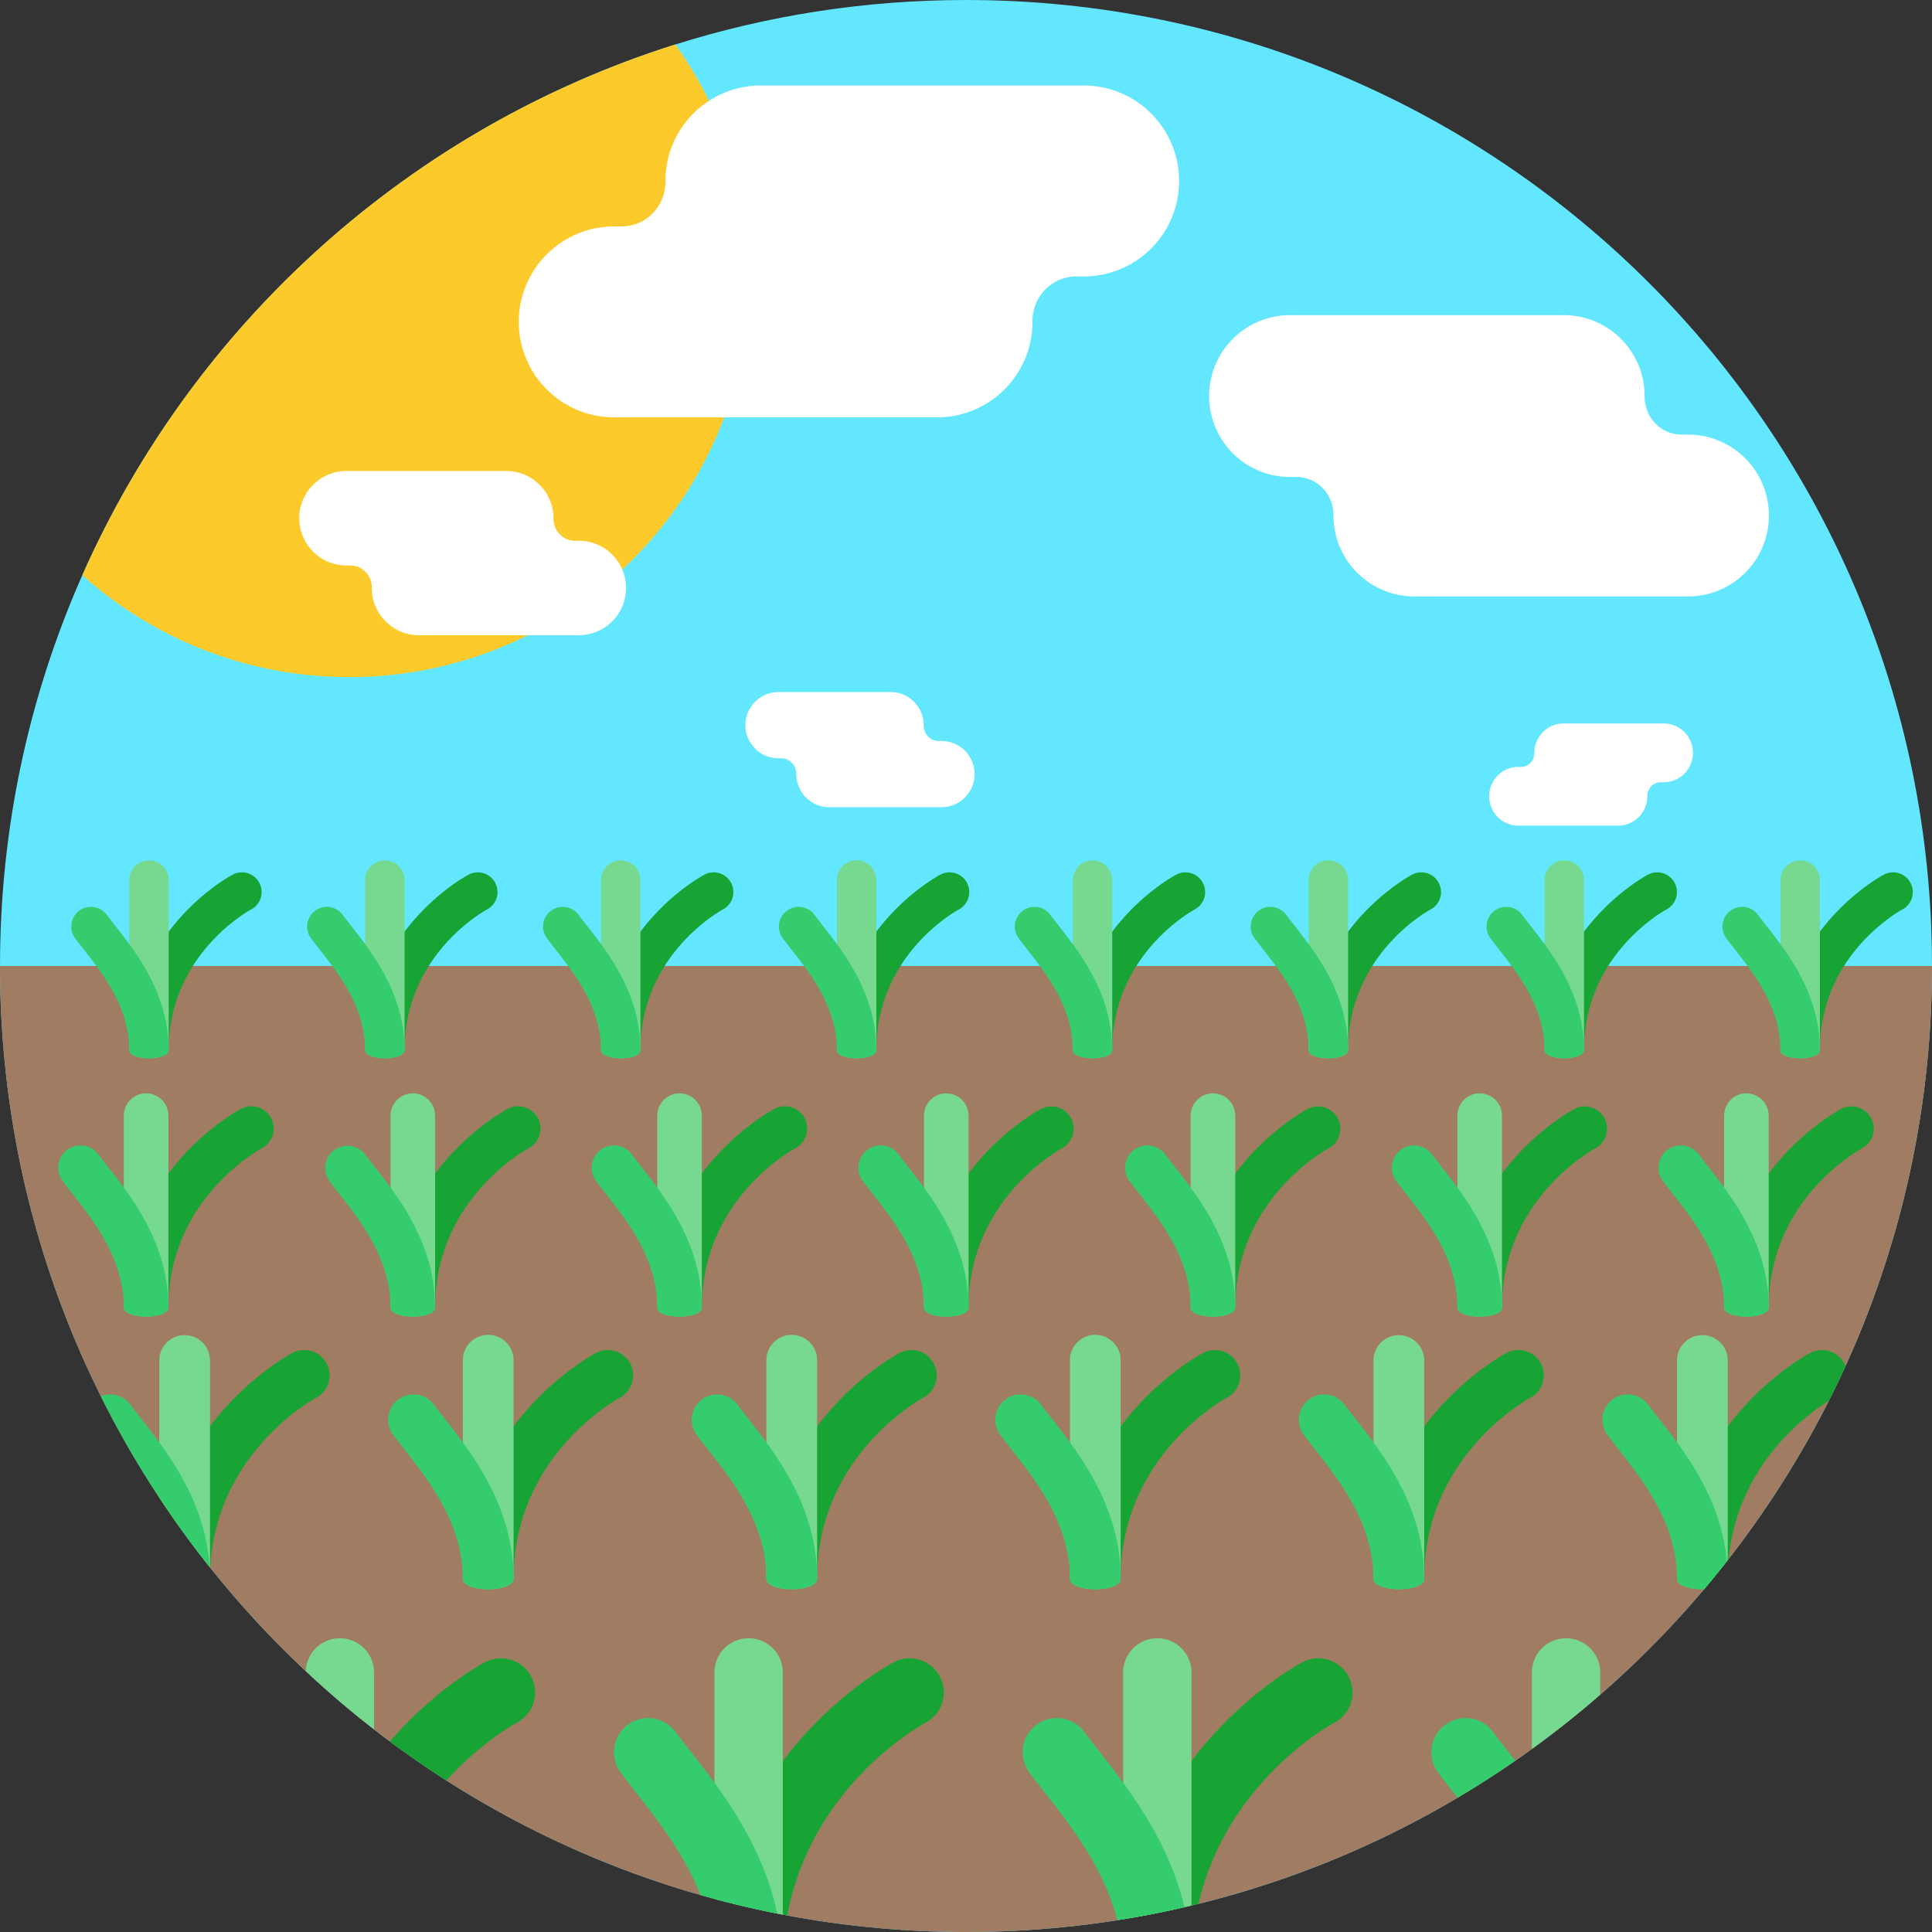 <?xml version="1.0" encoding="UTF-8"?> <svg xmlns="http://www.w3.org/2000/svg" xmlns:xlink="http://www.w3.org/1999/xlink" xmlns:svgjs="http://svgjs.com/svgjs" version="1.1" width="512" height="512" x="0" y="0" viewBox="0 0 512 512" style="enable-background:new 0 0 512 512" xml:space="preserve" class=""><rect x="0" y="0" width="512" height="512" fill="#333333" stroke="none"/><g><path fill="#63E7FF" d="M512 256c0 141.387-114.613 256-256 256S0 397.387 0 256c0-36.863 7.797-71.91 21.816-103.57C51.38 85.69 108.63 33.95 178.992 11.785 203.297 4.13 229.168 0 256 0c141.387 0 256 114.613 256 256zm0 0" data-original="#c6e1e6" class=""></path><path fill="#FCCB2B" d="M198.656 73.332c0 54.063-40.437 98.691-92.722 105.273a106.55 106.55 0 0 1-13.387.836c-27.18 0-51.953-10.218-70.73-27.011C51.378 85.69 108.628 33.95 178.991 11.785c12.383 17.356 19.664 38.602 19.664 61.547zm0 0" data-original="#fccb2b"></path><g fill="#FFFFFF"><path d="M447.336 115.172h-1.676c-5.535 0-9.848-4.567-9.82-10.102v-.113c0-11.844-9.602-21.445-21.445-21.445h-72.512c-11.844 0-21.446 9.601-21.446 21.445 0 11.848 9.602 21.45 21.446 21.45h1.676c5.535 0 9.847 4.562 9.82 10.1v.11c0 11.844 9.601 21.446 21.445 21.446h72.512c11.844 0 21.445-9.602 21.445-21.446s-9.601-21.445-21.445-21.445zM153.383 143.3h-1.024c-3.222 0-5.703-2.671-5.687-5.898v-.062c0-6.914-5.602-12.52-12.516-12.52H91.828c-6.914 0-12.52 5.606-12.52 12.52s5.606 12.52 12.52 12.52h1.024c3.222 0 5.703 2.671 5.683 5.894v.066c0 6.914 5.606 12.52 12.52 12.52h42.328c6.914 0 12.52-5.606 12.52-12.52s-5.606-12.52-12.52-12.52zM402.434 203.227h.66c2 0 3.527-1.665 3.515-3.668v-.04a7.791 7.791 0 0 1 7.79-7.792h26.34a7.792 7.792 0 1 1 0 15.582h-.657c-2.004 0-3.527 1.668-3.516 3.668v.043c0 4.3-3.488 7.789-7.793 7.789h-26.34a7.791 7.791 0 0 1 0-15.582zM249.492 196.363h-.742c-2.258 0-3.977-1.879-3.965-4.136v-.043a8.778 8.778 0 0 0-8.777-8.782H206.32a8.781 8.781 0 0 0-8.78 8.782c0 4.847 3.933 8.777 8.78 8.777h.743c2.257 0 3.976 1.879 3.964 4.137v.047a8.778 8.778 0 0 0 8.782 8.777h29.683c4.848 0 8.781-3.93 8.781-8.777a8.781 8.781 0 0 0-8.78-8.782zM162.785 60.008h1.942c6.535 0 11.648-5.383 11.617-11.918v-.13c0-13.972 11.328-25.3 25.3-25.3h85.536c13.972 0 25.297 11.328 25.297 25.3 0 13.974-11.325 25.302-25.297 25.302h-1.946c-6.535 0-11.648 5.379-11.617 11.914v.129c0 13.972-11.324 25.3-25.297 25.3h-85.535c-13.972 0-25.3-11.328-25.3-25.3 0-13.97 11.327-25.297 25.3-25.297zm0 0" fill="#FFFFFF" data-original="#ffffff" class=""></path></g><path fill="#A07C62" d="M512 256c0 37.805-8.191 73.707-22.914 106.004a252.218 252.218 0 0 1-4.41 9.207 256.303 256.303 0 0 1-26.551 41.91c-.082.106-.168.211-.25.313-.074.093-.148.199-.23.293a261.339 261.339 0 0 1-6.028 7.418 256.75 256.75 0 0 1-27.547 27.953 253.298 253.298 0 0 1-18.105 14.398 189.797 189.797 0 0 1-4.399 3.102 248.273 248.273 0 0 1-15.3 9.824 253.704 253.704 0 0 1-68.649 28.098c-.617.156-1.242.312-1.86.457-.616.148-1.241.293-1.859.441a228.846 228.846 0 0 1-15.402 3.05c-.281.052-.562.106-.848.145-.511.094-1.035.18-1.554.262A257.457 257.457 0 0 1 256 512c-16.176 0-32.004-1.496-47.344-4.379-.406-.074-.804-.156-1.21-.23l-1.477-.282a257.362 257.362 0 0 1-15.004-3.457c-.543-.125-1.086-.273-1.63-.418a254.704 254.704 0 0 1-71.023-31.39 255.684 255.684 0 0 1-14.984-10.344 189.116 189.116 0 0 1-4.2-3.2 254.3 254.3 0 0 1-18.097-15.452 256.557 256.557 0 0 1-25.308-27.395.454.454 0 0 1-.07-.086.996.996 0 0 1-.106-.125 258.276 258.276 0 0 1-10.961-14.828 370.83 370.83 0 0 1-2.371-3.531A255.537 255.537 0 0 1 26.719 370C9.613 335.664 0 296.95 0 256zm0 0" data-original="#a07c62"></path><path fill="#17A434" d="M34.254 278.277c0-31.543 26.281-45.886 27.398-46.484a5.222 5.222 0 0 1 7.067 2.16 5.225 5.225 0 0 1-2.156 7.067c-.88.472-21.86 12.109-21.86 37.257 0 2.887-10.45 2.887-10.45 0zm0 0" data-original="#17a434"></path><path fill="#77D98F" d="M34.254 278.277v-44.933a5.226 5.226 0 1 1 10.45 0v44.933c0 2.887-10.45 2.887-10.45 0zm0 0" data-original="#77d98f" class=""></path><path fill="#35CC6D" d="M34.254 278.277c0-11.277-6.922-20.101-11.977-26.547-.859-1.097-1.66-2.117-2.363-3.066a5.221 5.221 0 0 1 1.078-7.309 5.222 5.222 0 0 1 7.309 1.079 151.5 151.5 0 0 0 2.199 2.847c5.656 7.211 14.203 18.11 14.203 32.996 0 2.887-10.45 2.887-10.45 0zm0 0" data-original="#35cc6d" class=""></path><path fill="#17A434" d="M96.766 278.277c0-31.543 26.28-45.886 27.398-46.484a5.222 5.222 0 0 1 7.066 2.16 5.225 5.225 0 0 1-2.156 7.067c-.879.472-21.86 12.109-21.86 37.257 0 2.887-10.448 2.887-10.448 0zm0 0" data-original="#17a434"></path><path fill="#77D98F" d="M96.766 278.277v-44.933a5.226 5.226 0 1 1 10.45 0v44.933c-.001 2.887-10.45 2.887-10.45 0zm0 0" data-original="#77d98f" class=""></path><path fill="#35CC6D" d="M96.766 278.277c0-11.277-6.922-20.101-11.977-26.547-.86-1.097-1.66-2.117-2.363-3.066a5.221 5.221 0 0 1 1.078-7.309 5.221 5.221 0 0 1 7.308 1.079 151.5 151.5 0 0 0 2.2 2.847c5.656 7.211 14.203 18.11 14.203 32.996 0 2.887-10.45 2.887-10.45 0zm0 0" data-original="#35cc6d" class=""></path><path fill="#17A434" d="M159.277 278.277c0-31.543 26.282-45.886 27.399-46.484a5.222 5.222 0 0 1 7.066 2.16 5.225 5.225 0 0 1-2.156 7.067c-.879.472-21.86 12.109-21.86 37.257 0 2.887-10.449 2.887-10.449 0zm0 0" data-original="#17a434"></path><path fill="#77D98F" d="M159.277 278.277v-44.933a5.226 5.226 0 1 1 10.45 0v44.933c0 2.887-10.45 2.887-10.45 0zm0 0" data-original="#77d98f" class=""></path><path fill="#35CC6D" d="M159.277 278.277c0-11.277-6.922-20.101-11.976-26.547-.86-1.097-1.66-2.117-2.363-3.066a5.221 5.221 0 0 1 1.078-7.309 5.222 5.222 0 0 1 7.308 1.079c.653.879 1.399 1.828 2.2 2.847 5.656 7.211 14.203 18.11 14.203 32.996 0 2.887-10.45 2.887-10.45 0zm0 0" data-original="#35cc6d" class=""></path><path fill="#17A434" d="M221.79 278.277c0-31.543 26.28-45.886 27.398-46.484a5.222 5.222 0 0 1 7.066 2.16 5.225 5.225 0 0 1-2.156 7.067c-.88.472-21.86 12.109-21.86 37.257 0 2.887-10.449 2.887-10.449 0zm0 0" data-original="#17a434"></path><path fill="#77D98F" d="M221.79 278.277v-44.933a5.226 5.226 0 1 1 10.448 0v44.933c0 2.887-10.449 2.887-10.449 0zm0 0" data-original="#77d98f" class=""></path><path fill="#35CC6D" d="M221.79 278.277c0-11.277-6.923-20.101-11.977-26.547-.86-1.097-1.66-2.117-2.364-3.066a5.221 5.221 0 0 1 1.078-7.309 5.222 5.222 0 0 1 7.309 1.079 151.5 151.5 0 0 0 2.2 2.847c5.655 7.211 14.202 18.11 14.202 32.996 0 2.887-10.449 2.887-10.449 0zm0 0" data-original="#35cc6d" class=""></path><path fill="#17A434" d="M284.3 278.277c0-31.543 26.282-45.886 27.4-46.484a5.222 5.222 0 0 1 7.066 2.16 5.225 5.225 0 0 1-2.157 7.067c-.879.472-21.859 12.109-21.859 37.257 0 2.887-10.45 2.887-10.45 0zm0 0" data-original="#17a434"></path><path fill="#77D98F" d="M284.3 278.277v-44.933a5.226 5.226 0 1 1 10.45 0v44.933c0 2.887-10.45 2.887-10.45 0zm0 0" data-original="#77d98f" class=""></path><path fill="#35CC6D" d="M284.3 278.277c0-11.277-6.921-20.101-11.976-26.547-.86-1.097-1.66-2.117-2.363-3.066a5.218 5.218 0 0 1 1.078-7.309 5.222 5.222 0 0 1 7.309 1.079c.652.879 1.398 1.828 2.199 2.847 5.656 7.211 14.203 18.11 14.203 32.996 0 2.887-10.45 2.887-10.45 0zm0 0" data-original="#35cc6d" class=""></path><path fill="#17A434" d="M346.813 278.277c0-31.543 26.28-45.886 27.398-46.484a5.222 5.222 0 0 1 7.066 2.16 5.225 5.225 0 0 1-2.156 7.067c-.879.472-21.86 12.109-21.86 37.257 0 2.887-10.449 2.887-10.449 0zm0 0" data-original="#17a434"></path><path fill="#77D98F" d="M346.813 278.277v-44.933a5.226 5.226 0 1 1 10.449 0v44.933c0 2.887-10.45 2.887-10.45 0zm0 0" data-original="#77d98f" class=""></path><path fill="#35CC6D" d="M346.813 278.277c0-11.277-6.922-20.101-11.977-26.547-.86-1.097-1.66-2.117-2.363-3.066a5.221 5.221 0 0 1 1.078-7.309 5.222 5.222 0 0 1 7.308 1.079c.653.879 1.399 1.828 2.2 2.847 5.656 7.211 14.203 18.11 14.203 32.996 0 2.887-10.45 2.887-10.45 0zm0 0" data-original="#35cc6d" class=""></path><path fill="#17A434" d="M409.324 278.277c0-31.543 26.278-45.886 27.399-46.484a5.222 5.222 0 0 1 7.066 2.16 5.225 5.225 0 0 1-2.156 7.067c-.88.472-21.86 12.109-21.86 37.257 0 2.887-10.449 2.887-10.449 0zm0 0" data-original="#17a434"></path><path fill="#77D98F" d="M409.324 278.277v-44.933a5.226 5.226 0 1 1 10.45 0v44.933c0 2.887-10.45 2.887-10.45 0zm0 0" data-original="#77d98f" class=""></path><path fill="#35CC6D" d="M409.324 278.277c0-11.277-6.922-20.101-11.976-26.547-.86-1.097-1.66-2.117-2.364-3.066a5.22 5.22 0 0 1 1.075-7.309 5.226 5.226 0 0 1 7.312 1.079c.652.879 1.399 1.828 2.2 2.847 5.656 7.211 14.202 18.11 14.202 32.996 0 2.887-10.449 2.887-10.449 0zm0 0" data-original="#35cc6d" class=""></path><path fill="#17A434" d="M471.836 278.277c0-31.543 26.281-45.886 27.398-46.484a5.222 5.222 0 0 1 7.067 2.16 5.225 5.225 0 0 1-2.156 7.067c-.88.472-21.86 12.109-21.86 37.257 0 2.887-10.45 2.887-10.45 0zm0 0" data-original="#17a434"></path><path fill="#77D98F" d="M471.836 278.277v-44.933a5.226 5.226 0 1 1 10.45 0v44.933c0 2.887-10.45 2.887-10.45 0zm0 0" data-original="#77d98f" class=""></path><path fill="#35CC6D" d="M471.836 278.277c0-11.277-6.922-20.101-11.977-26.547-.859-1.097-1.66-2.117-2.363-3.066a5.218 5.218 0 0 1 1.078-7.309 5.222 5.222 0 0 1 7.309 1.079c.652.879 1.398 1.828 2.199 2.847 5.656 7.211 14.203 18.11 14.203 32.996 0 2.887-10.45 2.887-10.45 0zm0 0" data-original="#35cc6d" class=""></path><path fill="#17A434" d="M32.809 346.465c0-35.664 29.714-51.887 30.98-52.563a5.908 5.908 0 1 1 5.55 10.43c-.991.54-24.714 13.695-24.714 42.133 0 3.262-11.816 3.262-11.816 0zm0 0" data-original="#17a434"></path><path fill="#77D98F" d="M32.809 346.465v-50.809a5.908 5.908 0 1 1 11.816 0v50.809c0 3.262-11.816 3.262-11.816 0zm0 0" data-original="#77d98f" class=""></path><path fill="#35CC6D" d="M32.809 346.465c0-12.754-7.825-22.73-13.543-30.016-.97-1.242-1.875-2.398-2.672-3.469a5.907 5.907 0 0 1 1.218-8.265 5.907 5.907 0 0 1 8.266 1.219c.738.996 1.582 2.07 2.485 3.222 6.398 8.153 16.062 20.473 16.062 37.309 0 3.262-11.816 3.262-11.816 0zm0 0" data-original="#35cc6d" class=""></path><path fill="#17A434" d="M103.492 346.465c0-35.664 29.715-51.887 30.98-52.563a5.908 5.908 0 1 1 5.55 10.43c-.99.54-24.713 13.695-24.713 42.133-.004 3.262-11.817 3.262-11.817 0zm0 0" data-original="#17a434"></path><path fill="#77D98F" d="M103.492 346.465v-50.809a5.91 5.91 0 0 1 5.906-5.91 5.91 5.91 0 0 1 5.91 5.91v50.809c-.003 3.262-11.816 3.262-11.816 0zm0 0" data-original="#77d98f" class=""></path><path fill="#35CC6D" d="M103.492 346.465c0-12.754-7.828-22.73-13.543-30.016a185.583 185.583 0 0 1-2.672-3.469 5.907 5.907 0 0 1 9.48-7.046c.743.996 1.587 2.07 2.49 3.222 6.394 8.153 16.058 20.473 16.058 37.309 0 3.262-11.813 3.262-11.813 0zm0 0" data-original="#35cc6d" class=""></path><path fill="#17A434" d="M174.176 346.465c0-35.664 29.715-51.887 30.98-52.563a5.908 5.908 0 1 1 5.55 10.43c-.991.54-24.714 13.695-24.714 42.133-.004 3.262-11.816 3.262-11.816 0zm0 0" data-original="#17a434"></path><path fill="#77D98F" d="M174.176 346.465v-50.809c0-3.261 2.644-5.91 5.906-5.91s5.91 2.645 5.91 5.91v50.809c-.004 3.262-11.816 3.262-11.816 0zm0 0" data-original="#77d98f" class=""></path><path fill="#35CC6D" d="M174.176 346.465c0-12.754-7.828-22.73-13.543-30.016-.973-1.242-1.88-2.398-2.672-3.469a5.906 5.906 0 1 1 9.48-7.047c.743.997 1.586 2.07 2.489 3.223 6.394 8.153 16.058 20.473 16.058 37.309 0 3.262-11.812 3.262-11.812 0zm0 0" data-original="#35cc6d" class=""></path><path fill="#17A434" d="M244.86 346.465c0-35.664 29.714-51.887 30.98-52.563a5.905 5.905 0 0 1 7.988 2.442 5.903 5.903 0 0 1-2.437 7.988c-.993.54-24.715 13.695-24.715 42.133-.004 3.262-11.817 3.262-11.817 0zm0 0" data-original="#17a434"></path><path fill="#77D98F" d="M244.86 346.465v-50.809c0-3.261 2.644-5.91 5.906-5.91s5.91 2.645 5.91 5.91v50.809c-.004 3.262-11.817 3.262-11.817 0zm0 0" data-original="#77d98f" class=""></path><path fill="#35CC6D" d="M244.86 346.465c0-12.754-7.829-22.73-13.544-30.016-.972-1.242-1.879-2.398-2.675-3.469a5.91 5.91 0 0 1 1.218-8.265 5.906 5.906 0 0 1 8.266 1.219c.742.996 1.586 2.07 2.488 3.222 6.395 8.153 16.059 20.473 16.059 37.309 0 3.262-11.813 3.262-11.813 0zm0 0" data-original="#35cc6d" class=""></path><path fill="#17A434" d="M315.543 346.465c0-35.664 29.715-51.887 30.98-52.563a5.905 5.905 0 0 1 7.989 2.442 5.907 5.907 0 0 1-2.438 7.988c-.992.54-24.719 13.695-24.719 42.133 0 3.262-11.812 3.262-11.812 0zm0 0" data-original="#17a434"></path><path fill="#77D98F" d="M315.543 346.465v-50.809c0-3.261 2.645-5.91 5.906-5.91s5.906 2.645 5.906 5.91v50.809c0 3.262-11.812 3.262-11.812 0zm0 0" data-original="#77d98f" class=""></path><path fill="#35CC6D" d="M315.543 346.465c0-12.754-7.828-22.73-13.543-30.016-.973-1.242-1.879-2.398-2.676-3.469a5.91 5.91 0 0 1 1.219-8.265 5.906 5.906 0 0 1 8.266 1.219c.742.996 1.586 2.07 2.488 3.222 6.394 8.153 16.058 20.473 16.058 37.309 0 3.262-11.812 3.262-11.812 0zm0 0" data-original="#35cc6d" class=""></path><path fill="#17A434" d="M386.223 346.465c0-35.664 29.718-51.887 30.984-52.563a5.905 5.905 0 0 1 7.988 2.442 5.907 5.907 0 0 1-2.437 7.988c-.996.54-24.719 13.695-24.719 42.133 0 3.262-11.816 3.262-11.816 0zm0 0" data-original="#17a434"></path><path fill="#77D98F" d="M386.223 346.465v-50.809a5.907 5.907 0 1 1 11.816 0v50.809c0 3.262-11.816 3.262-11.816 0zm0 0" data-original="#77d98f" class=""></path><path fill="#35CC6D" d="M386.223 346.465c0-12.754-7.825-22.73-13.54-30.016-.972-1.242-1.878-2.398-2.675-3.469a5.91 5.91 0 0 1 1.219-8.265 5.907 5.907 0 0 1 8.265 1.219c.742.996 1.586 2.07 2.488 3.222 6.395 8.153 16.06 20.473 16.06 37.309 0 3.262-11.817 3.262-11.817 0zm0 0" data-original="#35cc6d" class=""></path><path fill="#17A434" d="M456.906 346.465c0-35.664 29.719-51.887 30.985-52.563a5.905 5.905 0 0 1 7.988 2.442 5.907 5.907 0 0 1-2.438 7.988c-.996.54-24.718 13.695-24.718 42.133 0 3.262-11.817 3.262-11.817 0zm0 0" data-original="#17a434"></path><path fill="#77D98F" d="M456.906 346.465v-50.809a5.907 5.907 0 1 1 11.816 0v50.809c0 3.262-11.816 3.262-11.816 0zm0 0" data-original="#77d98f" class=""></path><path fill="#35CC6D" d="M456.906 346.465c0-12.754-7.824-22.73-13.539-30.016-.972-1.242-1.879-2.398-2.676-3.469a5.907 5.907 0 0 1 1.22-8.265 5.907 5.907 0 0 1 8.265 1.219c.742.996 1.582 2.07 2.488 3.222 6.395 8.153 16.059 20.473 16.059 37.309 0 3.262-11.817 3.262-11.817 0zm0 0" data-original="#35cc6d" class=""></path><path fill="#17A434" d="M83.79 370.426c-1.106.586-26.509 14.691-28.067 45.027a.454.454 0 0 1-.07-.086.996.996 0 0 1-.106-.125 258.276 258.276 0 0 1-10.961-14.828c7.71-28.137 31.672-41.219 32.883-41.855a6.714 6.714 0 0 1 9.09 2.777 6.72 6.72 0 0 1-2.77 9.09zm0 0" data-original="#17a434"></path><path fill="#77D98F" d="M55.652 360.55v54.817a.996.996 0 0 1-.105-.125 252.355 252.355 0 0 1-13.332-18.36v-36.331a6.72 6.72 0 0 1 6.719-6.727 6.723 6.723 0 0 1 6.718 6.727zm0 0" data-original="#77d98f" class=""></path><path fill="#35CC6D" d="M55.547 415.242A255.836 255.836 0 0 1 26.719 370a6.698 6.698 0 0 1 7.824 2.246c.848 1.137 1.809 2.36 2.832 3.668 6.875 8.766 17.063 21.762 18.172 39.328zm0 0" data-original="#35cc6d" class=""></path><path fill="#17A434" d="M122.656 418.375c0-40.59 33.817-59.05 35.258-59.816a6.72 6.72 0 0 1 9.094 2.777 6.727 6.727 0 0 1-2.778 9.094c-1.128.61-28.128 15.582-28.128 47.945 0 3.71-13.446 3.71-13.446 0zm0 0" data-original="#17a434"></path><path fill="#77D98F" d="M122.656 418.375v-57.824a6.723 6.723 0 1 1 13.445 0v57.824c0 3.71-13.445 3.71-13.445 0zm0 0" data-original="#77d98f" class=""></path><path fill="#35CC6D" d="M122.656 418.375c0-14.512-8.91-25.871-15.414-34.16-1.105-1.414-2.137-2.727-3.043-3.945a6.723 6.723 0 0 1 1.387-9.407 6.719 6.719 0 0 1 9.406 1.383c.844 1.137 1.805 2.36 2.832 3.668 7.278 9.281 18.278 23.305 18.278 42.461 0 3.71-13.446 3.71-13.446 0zm0 0" data-original="#35cc6d" class=""></path><path fill="#17A434" d="M203.098 418.375c0-40.59 33.82-59.05 35.257-59.816a6.719 6.719 0 0 1 9.094 2.777 6.723 6.723 0 0 1-2.777 9.094c-1.129.61-28.129 15.582-28.129 47.945 0 3.71-13.445 3.71-13.445 0zm0 0" data-original="#17a434"></path><path fill="#77D98F" d="M203.098 418.375v-57.824a6.723 6.723 0 1 1 13.445 0v57.824c0 3.71-13.445 3.71-13.445 0zm0 0" data-original="#77d98f" class=""></path><path fill="#35CC6D" d="M203.098 418.375c0-14.512-8.907-25.871-15.41-34.16-1.106-1.414-2.137-2.727-3.043-3.945a6.723 6.723 0 0 1 1.386-9.407 6.719 6.719 0 0 1 9.406 1.383c.844 1.137 1.801 2.36 2.829 3.668 7.28 9.281 18.28 23.305 18.28 42.461-.003 3.71-13.448 3.71-13.448 0zm0 0" data-original="#35cc6d" class=""></path><path fill="#17A434" d="M283.543 418.375c0-40.59 33.82-59.05 35.258-59.816a6.719 6.719 0 0 1 9.094 2.777 6.723 6.723 0 0 1-2.778 9.094c-1.129.61-28.129 15.582-28.129 47.945 0 3.71-13.445 3.71-13.445 0zm0 0" data-original="#17a434"></path><path fill="#77D98F" d="M283.543 418.375v-57.824a6.723 6.723 0 1 1 13.445 0v57.824c0 3.71-13.445 3.71-13.445 0zm0 0" data-original="#77d98f" class=""></path><path fill="#35CC6D" d="M283.543 418.375c0-14.512-8.91-25.871-15.41-34.16a198.783 198.783 0 0 1-3.043-3.945 6.72 6.72 0 0 1 1.387-9.407 6.719 6.719 0 0 1 9.406 1.383c.84 1.137 1.8 2.36 2.828 3.668 7.281 9.281 18.281 23.305 18.281 42.461-.004 3.71-13.449 3.71-13.449 0zm0 0" data-original="#35cc6d" class=""></path><path fill="#17A434" d="M363.984 418.375c0-40.59 33.82-59.05 35.262-59.816a6.72 6.72 0 0 1 9.094 2.777 6.727 6.727 0 0 1-2.778 9.094c-1.128.61-28.128 15.582-28.128 47.945 0 3.71-13.45 3.71-13.45 0zm0 0" data-original="#17a434"></path><path fill="#77D98F" d="M363.984 418.375v-57.824a6.723 6.723 0 0 1 6.723-6.723 6.723 6.723 0 0 1 6.727 6.723v57.824c0 3.71-13.45 3.71-13.45 0zm0 0" data-original="#77d98f" class=""></path><path fill="#35CC6D" d="M363.984 418.375c0-14.512-8.906-25.871-15.41-34.16-1.105-1.414-2.137-2.727-3.043-3.945a6.723 6.723 0 0 1 1.387-9.407 6.719 6.719 0 0 1 9.406 1.383c.844 1.137 1.805 2.36 2.832 3.668 7.278 9.281 18.278 23.305 18.278 42.461 0 3.71-13.45 3.71-13.45 0zm0 0" data-original="#35cc6d" class=""></path><path fill="#17A434" d="M489.086 362.004a252.218 252.218 0 0 1-4.41 9.207c-5.278 3.258-24.188 16.664-26.551 41.91a267.485 267.485 0 0 1-6.508 8.024c-3.504.093-7.191-.825-7.191-2.766 0-40.598 33.824-59.059 35.265-59.82a6.716 6.716 0 0 1 9.09 2.777c.117.219.219.437.305.668zm0 0" data-original="#17a434"></path><path fill="#77D98F" d="M457.875 360.55v52.884c-.074.093-.148.199-.23.293a261.339 261.339 0 0 1-6.028 7.418c-3.504.093-7.191-.825-7.191-2.766V360.55a6.725 6.725 0 0 1 6.73-6.727 6.723 6.723 0 0 1 6.719 6.727zm0 0" data-original="#77d98f" class=""></path><path fill="#35CC6D" d="M457.645 413.727a261.339 261.339 0 0 1-6.028 7.418c-3.504.093-7.191-.825-7.191-2.766 0-14.516-8.903-25.875-15.41-34.172-1.098-1.41-2.133-2.715-3.043-3.937-2.215-2.977-1.586-7.188 1.39-9.403a6.717 6.717 0 0 1 9.403 1.38c.847 1.136 1.808 2.358 2.832 3.667 6.68 8.516 16.48 21.012 18.047 37.813zm0 0" data-original="#35cc6d" class=""></path><path fill="#17A434" d="M137.008 456.516c-.742.398-9.688 5.351-18.696 15.328a255.684 255.684 0 0 1-14.984-10.344c11.852-13.719 24.18-20.45 25.172-20.973 4.41-2.347 9.898-.675 12.238 3.743 2.352 4.41.68 9.894-3.73 12.246zm0 0" data-original="#17a434"></path><path fill="#77D98F" d="M99.129 443.215V458.3a254.3 254.3 0 0 1-18.098-15.453 9.048 9.048 0 0 1 9.04-8.692 9.057 9.057 0 0 1 9.058 9.059zm0 0" data-original="#77d98f" class=""></path><path fill="#17A434" d="M245.313 456.516c-1.352.722-30.336 16.8-36.657 51.105-.406-.074-.804-.156-1.21-.23l-1.477-.282a257.362 257.362 0 0 1-15.004-3.457c8.12-42.55 44.125-62.203 45.851-63.125 4.41-2.347 9.895-.675 12.235 3.743 2.351 4.41.68 9.894-3.738 12.246zm0 0" data-original="#17a434"></path><path fill="#77D98F" d="M207.445 443.215v64.176l-1.476-.282a266.488 266.488 0 0 1-16.633-3.875v-60.02c0-5.003 4.055-9.058 9.047-9.058a9.058 9.058 0 0 1 9.062 9.059zm0 0" data-original="#77d98f" class=""></path><path fill="#35CC6D" d="M205.969 507.11a256.013 256.013 0 0 1-20.364-4.91c-4.23-10.817-11.316-19.845-17.023-27.126-1.48-1.902-2.871-3.668-4.094-5.308-2.976-4.012-2.14-9.688 1.871-12.664 4.012-2.989 9.676-2.153 12.664 1.859 1.13 1.527 2.422 3.176 3.801 4.941 7.942 10.118 19.164 24.43 23.145 43.207zm0 0" data-original="#35cc6d" class=""></path><path fill="#17A434" d="M353.625 456.516c-1.305.699-28.59 15.832-36.008 48.004-.617.156-1.242.312-1.86.457-.616.148-1.241.293-1.859.441a228.846 228.846 0 0 1-15.402 3.05c6.195-45.89 44.848-66.988 46.633-67.94 4.41-2.348 9.894-.676 12.238 3.742 2.348 4.41.676 9.894-3.742 12.246zm0 0" data-original="#17a434"></path><path fill="#77D98F" d="M315.758 443.215v61.762c-.617.148-1.242.293-1.86.441a230.998 230.998 0 0 1-16.25 3.195v-65.398c0-5.004 4.055-9.059 9.051-9.059a9.057 9.057 0 0 1 9.059 9.059zm0 0" data-original="#77d98f" class=""></path><path fill="#35CC6D" d="M313.898 505.418a246.203 246.203 0 0 1-17.804 3.457c-3.531-13.824-12.352-25.066-19.196-33.8-1.484-1.903-2.875-3.669-4.097-5.31-2.977-4.011-2.14-9.687 1.87-12.663 4.013-2.989 9.677-2.153 12.665 1.859 1.129 1.527 2.426 3.176 3.805 4.941 7.699 9.813 18.484 23.563 22.757 41.516zm0 0" data-original="#35cc6d" class=""></path><path fill="#77D98F" d="M424.07 443.215v5.883a253.298 253.298 0 0 1-18.105 14.398v-20.281c0-5.004 4.055-9.059 9.047-9.059a9.055 9.055 0 0 1 9.058 9.059zm0 0" data-original="#77d98f" class=""></path><path fill="#35CC6D" d="M401.566 466.598a248.273 248.273 0 0 1-15.3 9.824c-.352-.461-.707-.91-1.055-1.348-1.492-1.902-2.871-3.668-4.094-5.308-2.98-4.012-2.152-9.688 1.871-12.664 4.012-2.989 9.676-2.153 12.664 1.859 1.125 1.527 2.422 3.176 3.801 4.941.68.868 1.39 1.766 2.113 2.696zm0 0" data-original="#35cc6d" class=""></path></g></svg> 
